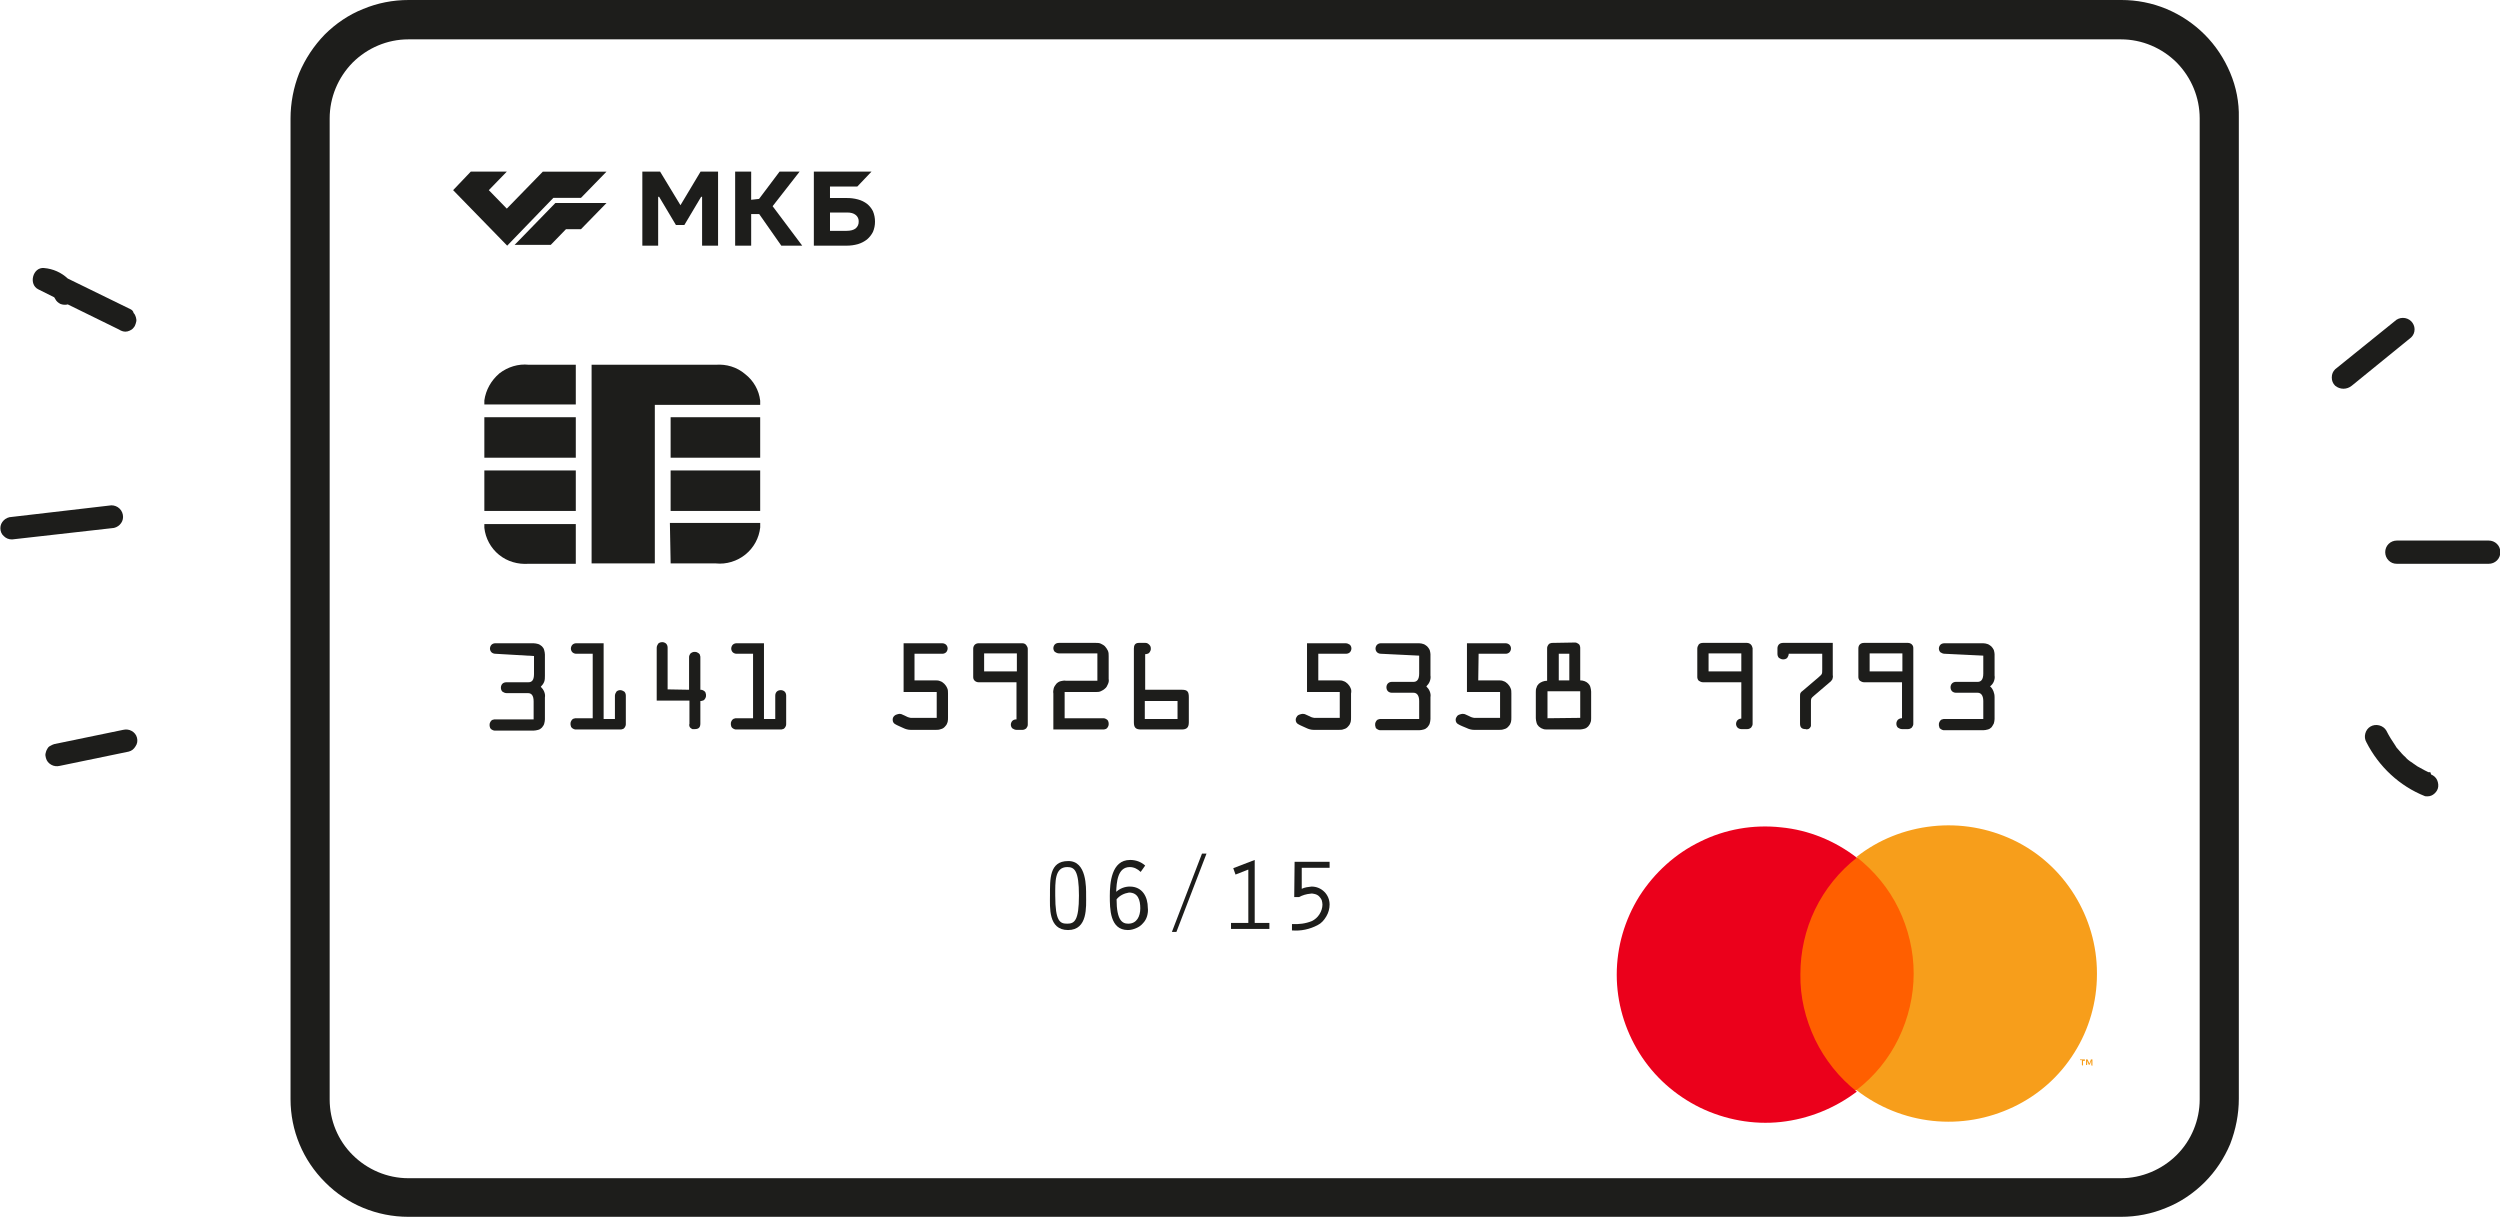 <svg width="226" height="110" viewBox="0 0 226 110" fill="none" xmlns="http://www.w3.org/2000/svg">
<g clip-path="url(#clip0)">
<path d="M191.741 110H36.913C34.089 110 31.367 108.882 29.394 106.882C27.387 104.883 26.264 102.206 26.264 99.359V10.709C26.264 9.319 26.536 7.896 27.047 6.608C27.591 5.32 28.374 4.134 29.36 3.118C30.347 2.135 31.538 1.322 32.83 0.813C34.123 0.271 35.518 0 36.947 0H191.775C193.17 0 194.565 0.271 195.858 0.813C197.151 1.356 198.307 2.135 199.294 3.118C200.281 4.1 201.063 5.287 201.607 6.574C202.152 7.862 202.424 9.251 202.39 10.641V99.325C202.39 100.715 202.118 102.104 201.607 103.426C201.063 104.713 200.281 105.9 199.294 106.882C198.307 107.865 197.117 108.678 195.824 109.187C194.531 109.729 193.136 110 191.741 110ZM36.913 3.558C35.008 3.558 33.205 4.338 31.878 5.659C30.551 7.015 29.802 8.811 29.802 10.709V99.393C29.802 101.291 30.551 103.087 31.878 104.409C33.205 105.73 35.008 106.51 36.913 106.51H191.741C193.612 106.51 195.45 105.73 196.776 104.409C198.103 103.087 198.852 101.257 198.852 99.393V10.709C198.852 8.811 198.103 7.015 196.776 5.659C195.45 4.338 193.646 3.558 191.741 3.558H36.913Z" fill="#1D1D1B"/>
<path d="M43.785 47.714C43.887 48.663 44.363 49.544 45.112 50.154C45.86 50.764 46.813 51.035 47.799 50.967H52.052V47.375H43.785V47.714Z" fill="#1D1D1B"/>
<path d="M52.052 42.529H43.785V46.189H52.052V42.529Z" fill="#1D1D1B"/>
<path d="M43.785 36.192V36.565H52.052V32.973H47.799C46.847 32.871 45.894 33.176 45.146 33.752C44.397 34.396 43.921 35.243 43.785 36.192Z" fill="#1D1D1B"/>
<path d="M64.707 32.973H53.48V50.933H59.196V36.599H68.721V36.226C68.619 35.277 68.109 34.396 67.361 33.82C66.612 33.176 65.659 32.905 64.707 32.973Z" fill="#1D1D1B"/>
<path d="M52.052 37.717H43.785V41.377H52.052V37.717Z" fill="#1D1D1B"/>
<path d="M68.721 37.717H60.624V41.377H68.721V37.717Z" fill="#1D1D1B"/>
<path d="M68.721 42.529H60.624V46.189H68.721V42.529Z" fill="#1D1D1B"/>
<path d="M60.626 50.933H64.709C65.661 51.035 66.648 50.73 67.396 50.12C68.145 49.51 68.621 48.629 68.723 47.68V47.273H60.558L60.626 50.933Z" fill="#1D1D1B"/>
<path d="M44.77 59.1C44.634 59.1 44.498 59.033 44.429 58.965C44.327 58.863 44.293 58.728 44.293 58.626C44.293 58.49 44.361 58.355 44.429 58.287C44.532 58.185 44.668 58.151 44.77 58.151H48.24C48.376 58.151 48.512 58.185 48.648 58.219C48.784 58.253 48.886 58.355 48.988 58.423C49.09 58.524 49.158 58.626 49.192 58.761C49.226 58.897 49.26 59.033 49.26 59.168V61.1C49.26 61.269 49.26 61.472 49.192 61.642C49.124 61.811 49.022 61.947 48.886 62.083C49.022 62.218 49.124 62.354 49.192 62.523C49.26 62.693 49.294 62.862 49.26 63.065V65.031C49.26 65.166 49.226 65.302 49.192 65.437C49.158 65.573 49.056 65.675 48.988 65.776C48.886 65.878 48.784 65.946 48.648 65.98C48.512 66.013 48.376 66.047 48.24 66.047H44.77C44.702 66.047 44.634 66.047 44.566 66.013C44.498 65.98 44.429 65.946 44.395 65.912C44.361 65.878 44.293 65.81 44.293 65.742C44.259 65.675 44.259 65.607 44.259 65.539C44.259 65.471 44.259 65.403 44.293 65.336C44.327 65.268 44.361 65.2 44.395 65.166C44.429 65.132 44.498 65.065 44.566 65.065C44.634 65.031 44.702 65.031 44.77 65.031H48.24V63.404C48.24 62.862 48.036 62.659 47.73 62.659H45.79C45.654 62.659 45.518 62.591 45.416 62.523C45.314 62.421 45.28 62.286 45.28 62.15C45.28 62.015 45.348 61.879 45.416 61.811C45.518 61.71 45.654 61.676 45.79 61.676H47.764C48.07 61.676 48.274 61.506 48.274 60.93V59.304L44.77 59.1Z" fill="#1D1D1B"/>
<path d="M55.589 64.929V62.896C55.589 62.76 55.657 62.625 55.725 62.523C55.827 62.421 55.963 62.388 56.065 62.388C56.201 62.388 56.337 62.455 56.439 62.523C56.541 62.625 56.575 62.76 56.575 62.896V65.437C56.575 65.505 56.575 65.573 56.541 65.641C56.507 65.709 56.473 65.776 56.439 65.81C56.405 65.844 56.337 65.912 56.269 65.912C56.201 65.946 56.133 65.946 56.065 65.946H52.085C52.017 65.946 51.949 65.946 51.88 65.912C51.812 65.878 51.744 65.844 51.71 65.81C51.676 65.776 51.608 65.709 51.608 65.641C51.574 65.573 51.574 65.505 51.574 65.437C51.574 65.37 51.574 65.302 51.608 65.234C51.642 65.166 51.676 65.099 51.71 65.065C51.744 65.031 51.812 64.963 51.88 64.963C51.949 64.929 52.017 64.929 52.085 64.929H53.581V59.1H52.085C51.949 59.1 51.812 59.033 51.744 58.965C51.642 58.863 51.608 58.728 51.608 58.626C51.608 58.49 51.676 58.355 51.744 58.287C51.846 58.185 51.983 58.151 52.085 58.151H54.568V64.997H55.589V64.929Z" fill="#1D1D1B"/>
<path d="M62.292 62.354V59.439C62.292 59.371 62.292 59.304 62.326 59.236C62.36 59.168 62.394 59.1 62.428 59.066C62.462 59.033 62.53 58.999 62.598 58.965C62.666 58.931 62.734 58.931 62.803 58.931C62.871 58.931 62.939 58.931 63.007 58.965C63.075 58.999 63.109 59.033 63.177 59.066C63.211 59.1 63.279 59.168 63.279 59.236C63.313 59.304 63.313 59.371 63.313 59.439V62.354C63.381 62.354 63.449 62.354 63.517 62.388C63.585 62.421 63.653 62.455 63.687 62.489C63.721 62.523 63.789 62.591 63.789 62.659C63.823 62.726 63.823 62.794 63.823 62.862C63.823 62.93 63.823 62.998 63.789 63.065C63.755 63.133 63.721 63.201 63.687 63.235C63.653 63.269 63.585 63.336 63.517 63.336C63.449 63.37 63.381 63.37 63.313 63.37V65.404C63.313 65.742 63.177 65.912 62.803 65.912C62.734 65.912 62.666 65.912 62.598 65.912C62.53 65.878 62.462 65.844 62.428 65.81C62.394 65.776 62.326 65.709 62.326 65.641C62.292 65.573 62.292 65.505 62.326 65.438V63.336H59.366V58.558C59.366 58.423 59.434 58.287 59.502 58.185C59.605 58.084 59.741 58.05 59.877 58.05C60.013 58.05 60.149 58.118 60.217 58.185C60.319 58.287 60.353 58.423 60.353 58.558V62.32L62.292 62.354Z" fill="#1D1D1B"/>
<path d="M70.083 64.929V62.896C70.083 62.76 70.117 62.625 70.219 62.523C70.322 62.421 70.458 62.388 70.594 62.388C70.73 62.388 70.866 62.455 70.934 62.523C71.036 62.625 71.07 62.76 71.07 62.896V65.437C71.07 65.505 71.07 65.573 71.036 65.641C71.002 65.709 70.968 65.776 70.934 65.81C70.9 65.844 70.832 65.912 70.764 65.912C70.696 65.946 70.628 65.946 70.56 65.946H66.579C66.511 65.946 66.443 65.946 66.375 65.912C66.307 65.878 66.239 65.844 66.205 65.81C66.171 65.776 66.103 65.709 66.103 65.641C66.069 65.573 66.069 65.505 66.069 65.437C66.069 65.37 66.069 65.302 66.103 65.234C66.137 65.166 66.171 65.099 66.205 65.065C66.273 65.031 66.307 64.963 66.375 64.963C66.443 64.929 66.511 64.929 66.579 64.929H68.076V59.1H66.579C66.443 59.1 66.307 59.033 66.239 58.965C66.137 58.863 66.103 58.728 66.103 58.626C66.103 58.49 66.171 58.355 66.239 58.287C66.341 58.185 66.477 58.151 66.579 58.151H69.063V64.997H70.083V64.929Z" fill="#1D1D1B"/>
<path d="M82.672 61.506H84.543C84.679 61.506 84.85 61.506 84.986 61.574C85.122 61.608 85.258 61.71 85.36 61.811C85.462 61.913 85.564 62.049 85.632 62.218C85.7 62.354 85.7 62.523 85.7 62.693V64.861C85.7 64.997 85.7 65.132 85.666 65.268C85.632 65.403 85.564 65.539 85.462 65.641C85.36 65.776 85.224 65.878 85.054 65.912C84.883 65.98 84.747 65.98 84.577 65.98H82.332C82.094 65.98 81.856 65.912 81.651 65.81L81.277 65.641C81.005 65.505 80.699 65.437 80.699 65.065C80.699 64.929 80.733 64.827 80.835 64.726C80.937 64.624 81.039 64.59 81.175 64.556C81.277 64.522 81.379 64.522 81.481 64.556L81.788 64.692C81.958 64.793 82.128 64.861 82.332 64.895H84.679V62.557H81.686V58.151H85.19C85.326 58.151 85.462 58.219 85.53 58.287C85.632 58.389 85.666 58.524 85.666 58.626C85.666 58.761 85.598 58.897 85.53 58.965C85.428 59.066 85.292 59.1 85.19 59.1H82.672V61.506Z" fill="#1D1D1B"/>
<path d="M91.925 61.676H88.455C88.319 61.676 88.183 61.608 88.114 61.54C88.012 61.439 87.978 61.337 87.978 61.201V58.626C87.978 58.49 88.046 58.355 88.114 58.287C88.216 58.185 88.353 58.151 88.455 58.151H92.435C92.571 58.151 92.707 58.219 92.775 58.321C92.843 58.423 92.911 58.524 92.911 58.66V65.471C92.911 65.539 92.911 65.607 92.877 65.675C92.843 65.742 92.809 65.776 92.775 65.844C92.741 65.878 92.673 65.912 92.605 65.946C92.537 65.98 92.469 65.98 92.401 65.98H91.891C91.755 65.98 91.619 65.912 91.516 65.844C91.415 65.742 91.38 65.607 91.38 65.505C91.38 65.37 91.448 65.234 91.516 65.166C91.619 65.065 91.755 65.031 91.891 65.031V61.676H91.925ZM91.925 60.693V59.066H88.965V60.693H91.925Z" fill="#1D1D1B"/>
<path d="M96.243 64.929H99.713C99.782 64.929 99.85 64.929 99.918 64.963C99.986 64.997 100.054 65.031 100.088 65.065C100.122 65.099 100.19 65.166 100.19 65.234C100.224 65.302 100.224 65.37 100.224 65.438C100.224 65.505 100.224 65.573 100.19 65.641C100.156 65.709 100.122 65.776 100.088 65.81C100.054 65.844 99.986 65.912 99.918 65.912C99.85 65.946 99.782 65.946 99.713 65.946H95.223V62.693C95.189 62.523 95.223 62.388 95.257 62.218C95.291 62.083 95.393 61.947 95.495 61.812C95.597 61.71 95.733 61.608 95.903 61.574C96.039 61.54 96.209 61.507 96.379 61.54H99.203V59.067H95.733C95.597 59.067 95.461 58.999 95.359 58.931C95.257 58.829 95.223 58.694 95.223 58.592C95.223 58.457 95.291 58.321 95.359 58.253C95.461 58.152 95.597 58.118 95.733 58.118H99.067C99.203 58.118 99.373 58.118 99.509 58.185C99.645 58.253 99.782 58.321 99.884 58.423C99.986 58.524 100.088 58.694 100.156 58.829C100.224 58.999 100.224 59.134 100.224 59.304V61.371C100.258 61.54 100.224 61.71 100.156 61.845C100.088 62.015 100.02 62.15 99.884 62.252C99.782 62.354 99.645 62.422 99.509 62.489C99.373 62.557 99.203 62.557 99.067 62.557H96.243V64.929Z" fill="#1D1D1B"/>
<path d="M103.49 62.354H106.858C107.368 62.354 107.47 62.557 107.47 63.032V65.302C107.47 65.776 107.266 65.946 106.824 65.946H103.149C102.673 65.946 102.503 65.776 102.503 65.302V58.626C102.503 58.389 102.571 58.118 102.945 58.118H103.558C103.694 58.118 103.796 58.185 103.898 58.287C104 58.389 104.034 58.49 104.034 58.626C104.034 58.694 104.034 58.762 104 58.829C103.966 58.897 103.932 58.965 103.898 58.999C103.864 59.033 103.796 59.1 103.728 59.1C103.66 59.134 103.592 59.134 103.524 59.134V62.354H103.49ZM103.49 63.37V64.997H106.449V63.37H103.49Z" fill="#1D1D1B"/>
<path d="M119.14 61.506H121.012C121.148 61.506 121.318 61.506 121.454 61.574C121.59 61.608 121.726 61.71 121.828 61.811C121.93 61.913 122.032 62.049 122.1 62.218C122.168 62.354 122.168 62.523 122.134 62.693V64.861C122.134 64.997 122.134 65.132 122.1 65.268C122.066 65.403 121.998 65.539 121.896 65.641C121.794 65.776 121.658 65.878 121.488 65.912C121.352 65.98 121.182 65.98 121.012 65.98H118.766C118.528 65.98 118.29 65.912 118.086 65.81L117.712 65.641C117.439 65.505 117.133 65.437 117.133 65.065C117.133 64.929 117.201 64.827 117.269 64.726C117.371 64.624 117.473 64.59 117.609 64.556C117.712 64.522 117.814 64.522 117.95 64.556L118.256 64.692C118.426 64.793 118.596 64.861 118.8 64.895H121.114V62.557H118.154V58.151H121.658C121.794 58.151 121.93 58.219 122.032 58.287C122.134 58.389 122.168 58.524 122.168 58.626C122.168 58.761 122.1 58.897 122.032 58.965C121.93 59.066 121.794 59.1 121.658 59.1H119.174V61.506H119.14Z" fill="#1D1D1B"/>
<path d="M124.823 59.1C124.687 59.1 124.551 59.033 124.483 58.965C124.381 58.863 124.347 58.728 124.347 58.626C124.347 58.49 124.415 58.355 124.483 58.287C124.585 58.185 124.721 58.151 124.823 58.151H128.293C128.429 58.151 128.565 58.185 128.667 58.219C128.803 58.253 128.905 58.355 129.007 58.423C129.11 58.524 129.178 58.626 129.246 58.761C129.28 58.897 129.314 59.033 129.314 59.134V61.066C129.348 61.235 129.314 61.439 129.246 61.608C129.178 61.778 129.075 61.913 128.939 62.049C129.075 62.184 129.178 62.32 129.246 62.489C129.314 62.659 129.348 62.828 129.314 63.031V64.997C129.314 65.132 129.28 65.268 129.246 65.403C129.212 65.539 129.11 65.641 129.041 65.742C128.939 65.844 128.837 65.912 128.701 65.946C128.565 65.98 128.429 66.013 128.293 66.013H124.823C124.755 66.013 124.687 66.013 124.619 65.98C124.551 65.946 124.483 65.912 124.449 65.878C124.381 65.844 124.347 65.776 124.347 65.709C124.313 65.641 124.313 65.573 124.313 65.505C124.313 65.437 124.313 65.37 124.347 65.302C124.381 65.234 124.415 65.166 124.449 65.132C124.483 65.099 124.551 65.031 124.619 65.031C124.687 64.997 124.755 64.997 124.823 64.997H128.293V63.37C128.293 62.828 128.055 62.625 127.783 62.625H125.81C125.673 62.625 125.537 62.557 125.469 62.489C125.367 62.388 125.333 62.252 125.333 62.116C125.333 61.981 125.401 61.845 125.469 61.778C125.571 61.676 125.707 61.642 125.81 61.642H127.783C128.055 61.642 128.293 61.472 128.293 60.896V59.27L124.823 59.1Z" fill="#1D1D1B"/>
<path d="M133.633 61.506H135.47C135.606 61.506 135.777 61.506 135.913 61.574C136.049 61.608 136.185 61.71 136.287 61.811C136.389 61.913 136.491 62.049 136.559 62.218C136.627 62.354 136.627 62.523 136.627 62.693V64.861C136.627 64.997 136.627 65.132 136.593 65.268C136.559 65.403 136.491 65.539 136.389 65.641C136.287 65.776 136.151 65.878 135.981 65.912C135.811 65.98 135.64 65.98 135.504 65.98H133.259C133.021 65.98 132.783 65.912 132.579 65.81L132.17 65.641C131.898 65.505 131.592 65.437 131.592 65.065C131.592 64.929 131.66 64.827 131.728 64.726C131.83 64.624 131.932 64.59 132.068 64.556C132.17 64.522 132.272 64.522 132.409 64.556L132.715 64.692C132.885 64.793 133.055 64.861 133.259 64.895H135.606V62.557H132.613V58.151H136.117C136.253 58.151 136.389 58.219 136.457 58.287C136.559 58.389 136.593 58.524 136.593 58.626C136.593 58.761 136.525 58.897 136.457 58.965C136.355 59.066 136.219 59.1 136.117 59.1H133.667L133.633 61.506Z" fill="#1D1D1B"/>
<path d="M142.342 58.084C142.41 58.084 142.478 58.084 142.546 58.118C142.614 58.151 142.648 58.185 142.716 58.219C142.75 58.253 142.818 58.321 142.818 58.389C142.852 58.456 142.852 58.524 142.852 58.592V61.506C143.125 61.506 143.397 61.608 143.567 61.778C143.669 61.879 143.737 61.981 143.771 62.116C143.805 62.252 143.839 62.388 143.839 62.523V64.929C143.839 65.065 143.839 65.2 143.771 65.336C143.737 65.471 143.635 65.573 143.567 65.675C143.465 65.776 143.363 65.844 143.227 65.878C143.091 65.912 142.955 65.946 142.818 65.946H139.859C139.723 65.946 139.587 65.946 139.45 65.878C139.314 65.844 139.212 65.742 139.11 65.675C139.008 65.573 138.94 65.471 138.906 65.336C138.872 65.2 138.838 65.065 138.838 64.929V62.557C138.838 62.421 138.838 62.286 138.906 62.15C138.94 62.015 139.008 61.913 139.11 61.811C139.314 61.642 139.587 61.54 139.859 61.54V58.626C139.859 58.558 139.859 58.49 139.893 58.423C139.927 58.355 139.961 58.287 139.995 58.253C140.029 58.219 140.097 58.152 140.165 58.152C140.233 58.118 140.301 58.118 140.369 58.118L142.342 58.084ZM142.852 64.895V62.489H139.893V64.929L142.852 64.895ZM141.866 61.506V59.1H140.913V61.506H141.866Z" fill="#1D1D1B"/>
<path d="M157.415 61.676H153.945C153.809 61.676 153.673 61.608 153.571 61.54C153.469 61.439 153.435 61.303 153.435 61.202V58.626C153.435 58.49 153.503 58.355 153.571 58.253C153.673 58.152 153.809 58.118 153.945 58.118H157.926C158.062 58.118 158.198 58.185 158.266 58.253C158.368 58.355 158.402 58.457 158.436 58.592V65.404C158.436 65.471 158.436 65.539 158.402 65.607C158.368 65.675 158.334 65.709 158.3 65.776C158.266 65.81 158.198 65.844 158.13 65.878C158.062 65.912 157.994 65.912 157.926 65.912H157.415C157.279 65.912 157.143 65.844 157.075 65.776C156.973 65.675 156.939 65.539 156.939 65.438C156.939 65.302 157.007 65.166 157.075 65.099C157.177 64.997 157.313 64.963 157.415 64.963V61.676ZM157.415 60.693V59.067H154.455V60.693H157.415Z" fill="#1D1D1B"/>
<path d="M161.701 59.1C161.701 59.236 161.633 59.372 161.565 59.473C161.463 59.575 161.327 59.609 161.191 59.609C161.055 59.609 160.919 59.541 160.817 59.473C160.715 59.372 160.681 59.236 160.681 59.1V58.592C160.681 58.457 160.749 58.321 160.817 58.253C160.919 58.152 161.055 58.118 161.191 58.118H165.682V61.032C165.716 61.168 165.682 61.269 165.648 61.405C165.58 61.507 165.512 61.608 165.41 61.676L163.981 62.896C163.709 63.133 163.709 63.133 163.709 63.506V65.438C163.709 65.505 163.709 65.573 163.709 65.641C163.675 65.709 163.641 65.776 163.607 65.81C163.573 65.844 163.505 65.912 163.437 65.912C163.368 65.946 163.3 65.946 163.232 65.912C162.858 65.912 162.722 65.743 162.722 65.404V62.998C162.722 62.659 162.722 62.625 162.994 62.422L164.389 61.235C164.729 60.93 164.729 60.964 164.729 60.49V59.1H161.701Z" fill="#1D1D1B"/>
<path d="M171.976 61.676H168.506C168.37 61.676 168.234 61.608 168.132 61.54C168.03 61.439 167.996 61.303 167.996 61.202V58.626C167.996 58.49 168.03 58.355 168.132 58.253C168.234 58.152 168.37 58.118 168.506 58.118H172.487C172.623 58.118 172.759 58.185 172.827 58.253C172.929 58.355 172.963 58.457 172.963 58.592V65.404C172.963 65.471 172.963 65.539 172.929 65.607C172.895 65.675 172.861 65.709 172.827 65.776C172.793 65.81 172.725 65.844 172.657 65.878C172.589 65.912 172.521 65.912 172.453 65.912H171.942C171.806 65.912 171.67 65.844 171.568 65.776C171.466 65.675 171.432 65.539 171.432 65.438C171.432 65.37 171.432 65.302 171.466 65.234C171.5 65.166 171.534 65.099 171.568 65.065C171.602 65.031 171.67 64.997 171.738 64.963C171.806 64.929 171.874 64.929 171.942 64.929V61.676H171.976ZM171.976 60.693V59.067H169.016V60.693H171.976Z" fill="#1D1D1B"/>
<path d="M175.785 59.1C175.649 59.1 175.513 59.033 175.411 58.965C175.309 58.863 175.275 58.728 175.275 58.626C175.275 58.49 175.343 58.355 175.411 58.287C175.513 58.185 175.649 58.151 175.785 58.151H179.289C179.425 58.151 179.561 58.185 179.663 58.219C179.799 58.253 179.901 58.355 180.004 58.423C180.106 58.524 180.174 58.626 180.242 58.761C180.276 58.897 180.31 59.033 180.31 59.134V61.066C180.344 61.235 180.31 61.439 180.242 61.608C180.174 61.778 180.072 61.913 179.901 62.049C180.038 62.15 180.14 62.32 180.208 62.489C180.276 62.659 180.31 62.828 180.31 63.031V64.997C180.31 65.132 180.276 65.268 180.242 65.403C180.174 65.539 180.106 65.641 180.038 65.742C179.935 65.844 179.833 65.912 179.697 65.946C179.561 65.98 179.425 66.013 179.289 66.013H175.785C175.717 66.013 175.649 66.013 175.581 65.98C175.513 65.946 175.445 65.912 175.411 65.878C175.343 65.844 175.309 65.776 175.309 65.709C175.275 65.641 175.275 65.573 175.275 65.505C175.275 65.437 175.275 65.37 175.309 65.302C175.343 65.234 175.377 65.166 175.411 65.132C175.445 65.099 175.513 65.031 175.581 65.031C175.649 64.997 175.717 64.997 175.785 64.997H179.289V63.37C179.289 62.828 179.051 62.625 178.779 62.625H176.806C176.67 62.625 176.533 62.557 176.465 62.489C176.363 62.388 176.329 62.252 176.329 62.116C176.329 61.981 176.397 61.845 176.465 61.778C176.567 61.676 176.704 61.642 176.806 61.642H178.779C179.051 61.642 179.289 61.472 179.289 60.896V59.27L175.785 59.1Z" fill="#1D1D1B"/>
<path d="M98.184 80.958C98.184 81.941 98.354 84.076 96.551 84.076C94.748 84.076 94.918 82.008 94.918 80.958C94.918 79.501 94.85 77.84 96.551 77.84C98.252 77.806 98.184 80.246 98.184 80.958ZM95.394 80.958C95.394 83.33 95.836 83.5 96.483 83.5C97.129 83.5 97.537 83.228 97.537 80.958C97.537 78.688 97.129 78.382 96.483 78.382C95.326 78.382 95.394 79.738 95.394 80.958Z" fill="#1D1D1B"/>
<path d="M103.116 78.823C102.844 78.552 102.504 78.383 102.13 78.383C101.007 78.383 100.939 79.806 100.905 80.619C101.245 80.314 101.687 80.145 102.13 80.145C103.286 80.145 103.763 81.094 103.763 82.076C103.797 82.314 103.763 82.585 103.695 82.822C103.627 83.059 103.491 83.296 103.32 83.466C103.15 83.669 102.946 83.805 102.708 83.906C102.47 84.008 102.232 84.076 101.96 84.076C100.327 84.076 100.327 82.144 100.327 80.992C100.327 79.84 100.463 77.739 102.164 77.739C102.674 77.739 103.15 77.908 103.525 78.247L103.116 78.823ZM101.994 83.5C102.776 83.5 103.082 82.822 103.082 82.11C103.082 81.365 102.878 80.687 102.062 80.687C101.619 80.755 101.211 80.958 100.939 81.297C100.939 83.195 101.449 83.5 101.994 83.5Z" fill="#1D1D1B"/>
<path d="M105.94 84.245L108.661 77.163H109.069L106.348 84.245H105.94Z" fill="#1D1D1B"/>
<path d="M112.814 78.62L111.691 79.061L111.487 78.484L113.426 77.739V83.432H114.753V83.974H111.283V83.432H112.848V78.62H112.814Z" fill="#1D1D1B"/>
<path d="M117.032 77.908H120.196V78.451H117.678V80.348C117.951 80.213 118.257 80.179 118.563 80.145C119.005 80.145 119.414 80.314 119.72 80.619C120.026 80.924 120.196 81.331 120.196 81.772C120.196 82.144 120.094 82.517 119.89 82.856C119.686 83.195 119.448 83.466 119.107 83.635C118.393 84.008 117.61 84.177 116.794 84.11V83.534C117.406 83.567 118.019 83.5 118.597 83.263C118.869 83.127 119.107 82.924 119.277 82.653C119.448 82.382 119.55 82.076 119.55 81.772C119.55 81.636 119.516 81.5 119.482 81.365C119.414 81.229 119.345 81.128 119.243 81.026C119.141 80.924 119.005 80.856 118.869 80.823C118.733 80.789 118.597 80.755 118.461 80.789C118.087 80.823 117.747 80.924 117.44 81.094H116.998L117.032 77.908Z" fill="#1D1D1B"/>
<path d="M12.384 66.691C12.316 66.42 12.146 66.217 11.908 66.081C11.67 65.946 11.398 65.912 11.125 65.98L4.899 67.267C4.763 67.301 4.661 67.369 4.525 67.437C4.389 67.505 4.321 67.606 4.253 67.742C4.185 67.844 4.151 67.979 4.117 68.115C4.083 68.25 4.117 68.386 4.151 68.521C4.219 68.792 4.389 68.996 4.627 69.131C4.865 69.267 5.138 69.301 5.41 69.233L11.636 67.945C11.908 67.877 12.112 67.708 12.248 67.471C12.418 67.234 12.452 66.962 12.384 66.691Z" fill="#1D1D1B"/>
<path d="M10.069 45.681L1.054 46.731C0.782 46.731 0.509 46.867 0.339 47.036C0.135 47.24 0.033 47.477 0.033 47.748C0.033 48.019 0.135 48.29 0.339 48.46C0.543 48.663 0.782 48.765 1.088 48.765L10.103 47.748C10.376 47.748 10.648 47.612 10.818 47.443C11.022 47.24 11.124 47.002 11.124 46.731C11.124 46.46 11.022 46.189 10.818 45.986C10.614 45.782 10.341 45.681 10.069 45.681Z" fill="#1D1D1B"/>
<path d="M11.806 27.957L6.125 25.179C5.546 24.637 4.798 24.298 3.981 24.23C2.961 24.128 2.552 25.721 3.471 26.161L4.9 26.873L5.002 27.043C5.104 27.246 5.274 27.381 5.478 27.483C5.682 27.551 5.921 27.585 6.125 27.517L10.752 29.787C10.854 29.855 10.99 29.923 11.126 29.957C11.262 29.991 11.398 29.991 11.534 29.957C11.67 29.923 11.806 29.855 11.908 29.787C12.01 29.72 12.112 29.584 12.18 29.482C12.248 29.347 12.282 29.211 12.316 29.076C12.351 28.94 12.316 28.805 12.282 28.669C12.248 28.534 12.18 28.398 12.078 28.296C12.044 28.127 11.942 28.025 11.806 27.957Z" fill="#1D1D1B"/>
<path d="M217.972 29.042C217.768 28.839 217.495 28.737 217.223 28.737C216.951 28.737 216.679 28.839 216.475 29.042L211.1 33.38C210.895 33.583 210.793 33.82 210.793 34.125C210.793 34.43 210.895 34.667 211.1 34.871C211.304 35.04 211.576 35.142 211.848 35.142C212.12 35.142 212.392 35.04 212.597 34.871L217.972 30.499C218.176 30.296 218.278 30.059 218.278 29.754C218.278 29.483 218.142 29.211 217.972 29.042Z" fill="#1D1D1B"/>
<path d="M224.978 48.866H216.677C216.405 48.866 216.133 48.968 215.929 49.171C215.725 49.375 215.623 49.646 215.623 49.917C215.623 50.188 215.725 50.459 215.929 50.663C216.133 50.866 216.371 50.967 216.677 50.967H224.978C225.251 50.967 225.523 50.866 225.727 50.663C225.931 50.459 226.033 50.188 226.033 49.917C226.033 49.646 225.931 49.375 225.727 49.171C225.523 48.968 225.251 48.866 224.978 48.866Z" fill="#1D1D1B"/>
<path d="M219.705 69.809H219.535L219.195 69.64L218.514 69.267L218.174 69.03L218.038 68.928C217.8 68.793 217.596 68.623 217.426 68.42C217.222 68.25 217.051 68.047 216.881 67.844L216.643 67.573C216.609 67.505 216.575 67.471 216.541 67.403C216.235 66.963 215.963 66.522 215.725 66.047C215.589 65.81 215.35 65.641 215.078 65.573C214.806 65.505 214.534 65.539 214.296 65.675C214.058 65.81 213.888 66.047 213.82 66.319C213.751 66.59 213.785 66.861 213.922 67.098C215.044 69.301 216.915 71.063 219.229 71.978C219.501 72.012 219.739 71.978 219.943 71.842C220.147 71.707 220.317 71.504 220.386 71.266C220.454 71.029 220.42 70.758 220.317 70.521C220.215 70.284 220.011 70.114 219.773 70.012L219.705 69.809Z" fill="#1D1D1B"/>
<path d="M173.744 77.535H162.007V98.546H173.744V77.535Z" fill="#FF5F00"/>
<path d="M162.755 88.075C162.755 86.041 163.197 84.042 164.082 82.212C164.967 80.382 166.259 78.789 167.858 77.535C165.885 76.01 163.504 75.028 160.986 74.79C158.503 74.519 155.951 74.96 153.706 76.078C151.46 77.163 149.555 78.891 148.194 81.026C146.867 83.161 146.153 85.601 146.153 88.109C146.153 90.616 146.867 93.056 148.194 95.191C149.521 97.326 151.426 99.02 153.706 100.139C155.951 101.223 158.503 101.697 160.986 101.426C163.47 101.155 165.851 100.206 167.858 98.681C166.259 97.428 164.967 95.801 164.082 93.971C163.197 92.107 162.721 90.108 162.755 88.075Z" fill="#EB001B"/>
<path d="M189.564 88.075C189.564 90.582 188.85 93.056 187.523 95.157C186.196 97.292 184.291 98.986 182.011 100.071C179.732 101.155 177.215 101.596 174.697 101.325C172.213 101.054 169.832 100.105 167.825 98.546C169.458 97.292 170.751 95.699 171.635 93.869C172.52 92.039 172.996 90.04 172.996 88.007C172.996 85.974 172.52 83.974 171.635 82.144C170.751 80.314 169.424 78.722 167.825 77.468C169.798 75.909 172.179 74.96 174.697 74.689C177.215 74.418 179.732 74.858 182.011 75.943C184.291 77.027 186.196 78.755 187.523 80.89C188.85 83.025 189.564 85.465 189.564 87.973V88.075ZM188.305 96.343V95.903H188.475V95.767H188.033V95.835H188.203V96.275L188.305 96.343ZM189.156 96.343V95.767H189.02L188.884 96.14L188.714 95.767H188.577V96.275H188.68V95.903L188.816 96.242H188.918L189.054 95.903V96.309L189.156 96.343Z" fill="#F79E1B"/>
<path d="M59.673 15.513H58.067V22.208H59.497V17.791H59.585L61.103 20.339H61.867L63.382 17.791H63.469V22.208H64.913V15.513H63.332L61.514 18.551L59.673 15.513Z" fill="#1D1D1B"/>
<path d="M67.907 15.513H66.457V22.208H67.906V19.35H68.631L70.63 22.208H72.52L69.845 18.64L72.285 15.513H70.473L68.619 17.981L67.904 18.061L67.907 15.513Z" fill="#1D1D1B"/>
<path fill-rule="evenodd" clip-rule="evenodd" d="M73.572 15.513H78.785L77.501 16.862H75.031V17.901H76.534C76.881 17.896 77.227 17.939 77.562 18.03C77.859 18.108 78.138 18.244 78.385 18.43C78.604 18.61 78.784 18.834 78.914 19.09C79.039 19.389 79.103 19.713 79.1 20.039C79.102 20.358 79.038 20.675 78.914 20.968C78.78 21.229 78.597 21.459 78.376 21.648C78.132 21.837 77.856 21.979 77.563 22.068C77.228 22.162 76.882 22.209 76.535 22.208H73.572V15.513ZM75.032 19.21V20.869L76.539 20.868C76.901 20.868 77.175 20.788 77.352 20.648C77.44 20.575 77.511 20.482 77.559 20.377C77.606 20.271 77.63 20.155 77.626 20.039C77.634 19.922 77.612 19.805 77.565 19.699C77.517 19.592 77.443 19.5 77.352 19.43C77.171 19.28 76.911 19.21 76.578 19.21H75.032Z" fill="#1D1D1B"/>
<path d="M49.069 15.52L45.815 18.86L44.189 17.19L45.817 15.513H42.561L40.962 17.19L45.85 22.208L50.022 17.889H52.519L54.825 15.52H49.069Z" fill="#1D1D1B"/>
<path d="M46.52 22.136L46.987 21.661L50.203 18.353H54.827L52.518 20.721H51.162L49.789 22.136H46.52Z" fill="#1D1D1B"/>
</g>
<defs>
<clipPath id="clip0">
<rect width="226" height="110" fill="white"/>
</clipPath>
</defs>
</svg>
